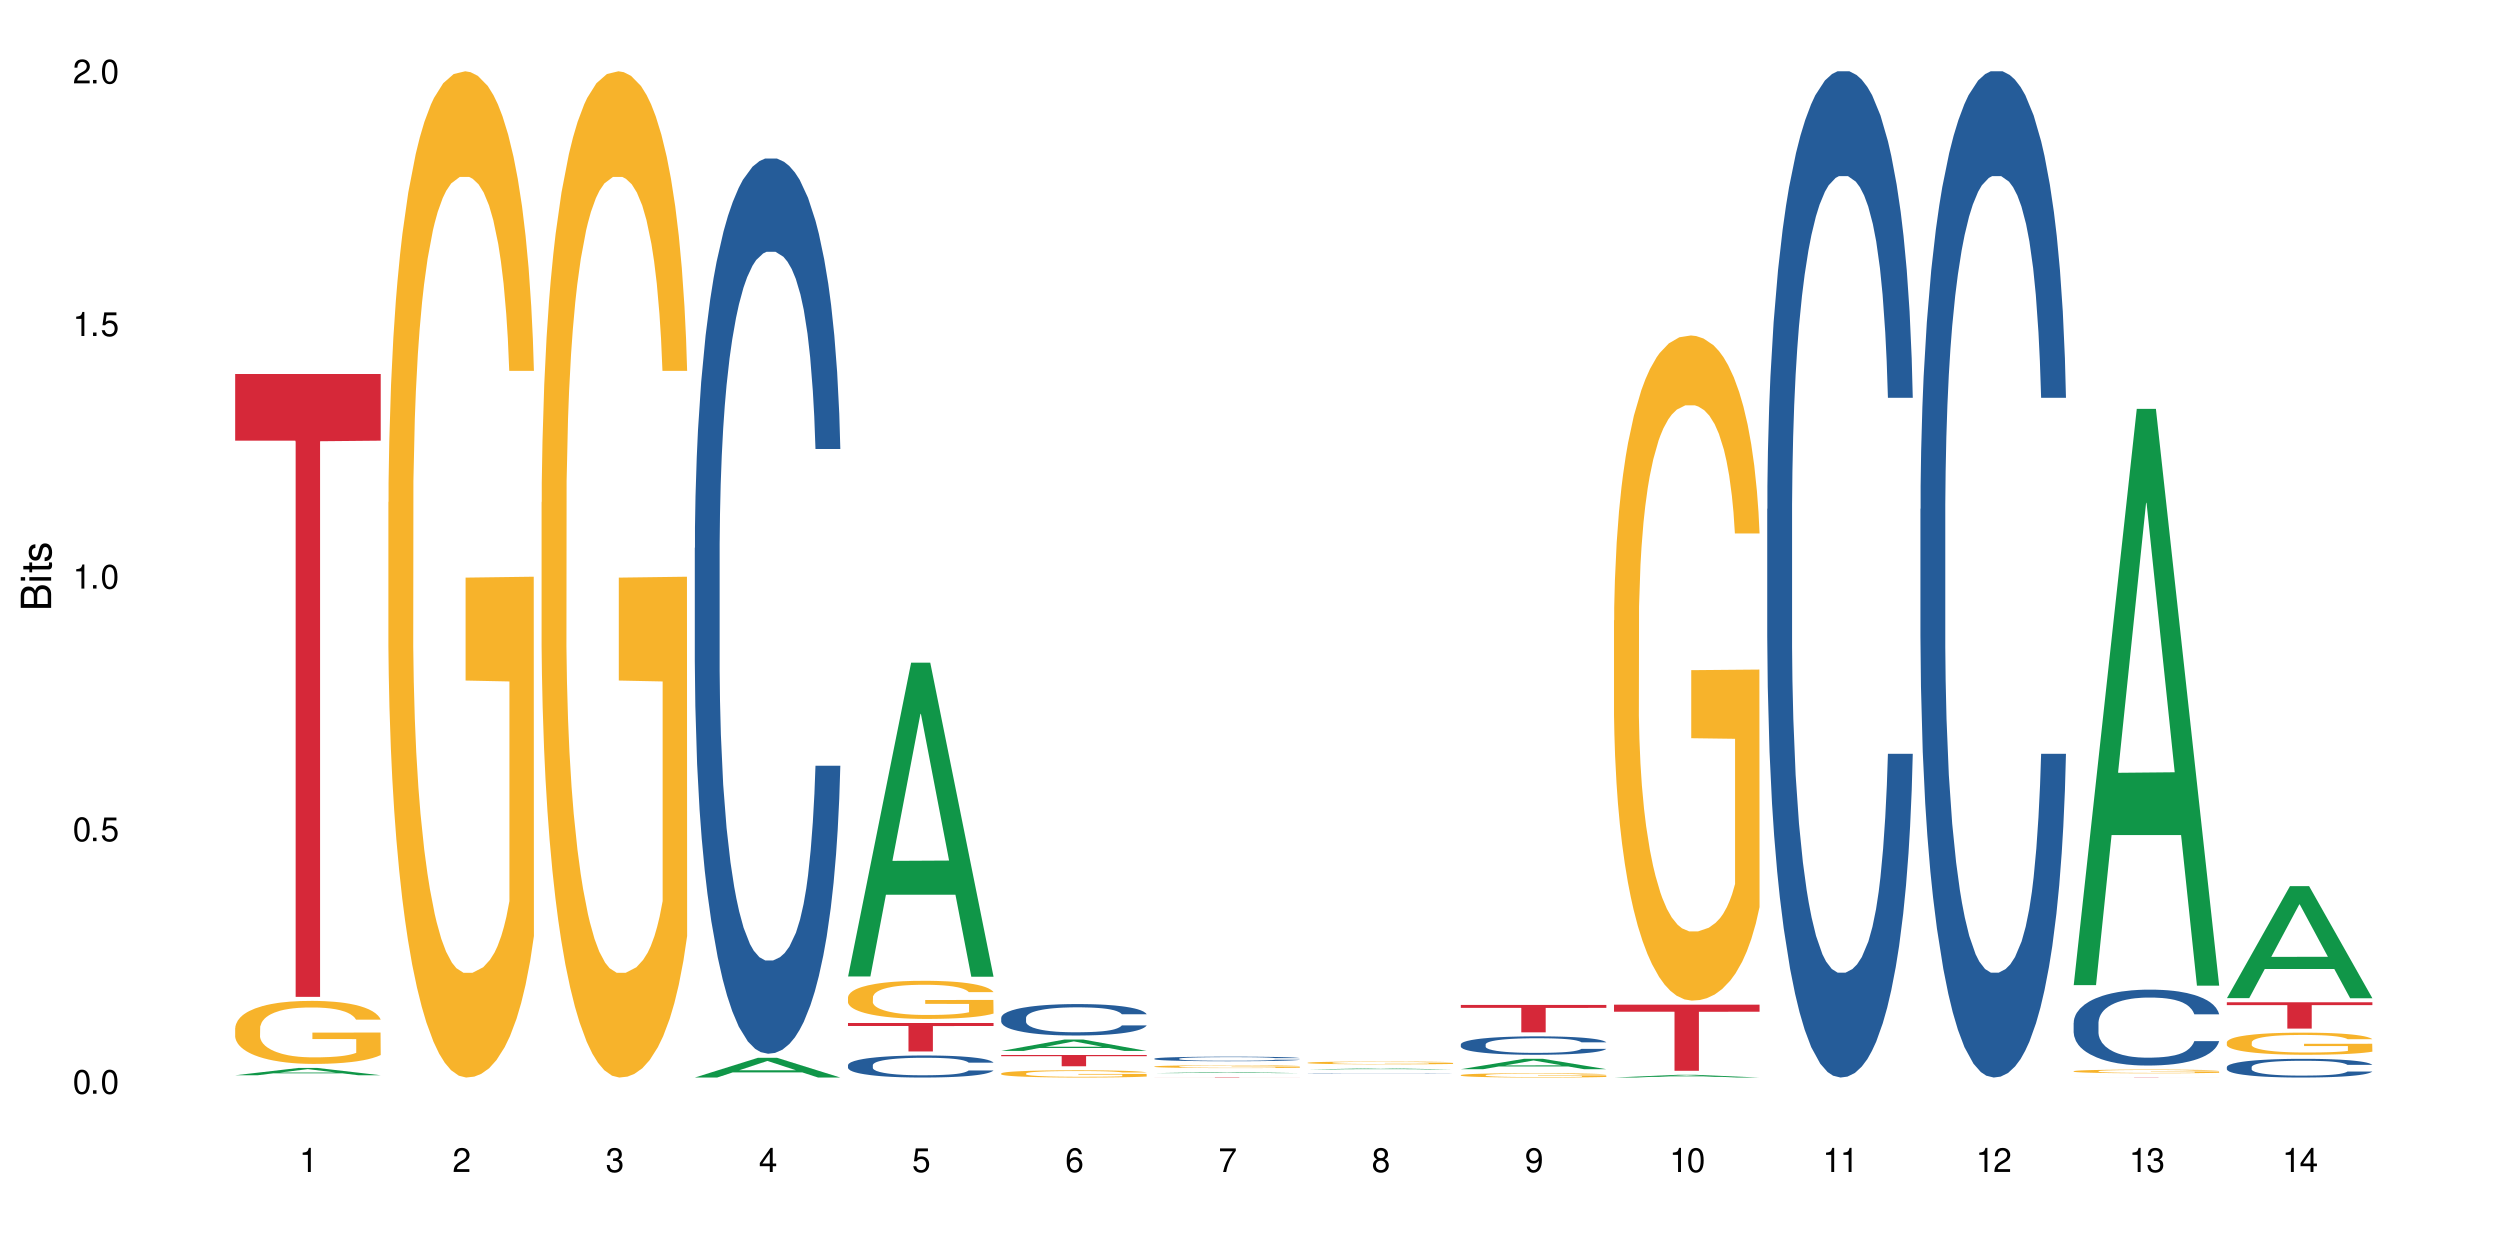 <?xml version="1.0" encoding="UTF-8"?>
<svg xmlns="http://www.w3.org/2000/svg" xmlns:xlink="http://www.w3.org/1999/xlink" width="720" height="360" viewBox="0 0 720 360">
<defs>
<g>
<g id="glyph-0-0">
</g>
<g id="glyph-0-1">
<path d="M 2.641 -6.938 C 2 -6.938 1.422 -6.656 1.078 -6.172 C 0.641 -5.562 0.406 -4.641 0.406 -3.359 C 0.406 -1.016 1.188 0.219 2.641 0.219 C 4.078 0.219 4.859 -1.016 4.859 -3.297 C 4.859 -4.641 4.656 -5.547 4.203 -6.172 C 3.844 -6.656 3.281 -6.938 2.641 -6.938 Z M 2.641 -6.188 C 3.547 -6.188 4 -5.25 4 -3.375 C 4 -1.406 3.562 -0.484 2.625 -0.484 C 1.734 -0.484 1.281 -1.438 1.281 -3.344 C 1.281 -5.25 1.734 -6.188 2.641 -6.188 Z M 2.641 -6.188 "/>
</g>
<g id="glyph-0-2">
<path d="M 1.828 -1 L 0.828 -1 L 0.828 0 L 1.828 0 Z M 1.828 -1 "/>
</g>
<g id="glyph-0-3">
<path d="M 4.562 -6.797 L 1.062 -6.797 L 0.547 -3.094 L 1.328 -3.094 C 1.719 -3.562 2.047 -3.734 2.578 -3.734 C 3.484 -3.734 4.062 -3.109 4.062 -2.094 C 4.062 -1.125 3.484 -0.531 2.578 -0.531 C 1.828 -0.531 1.375 -0.906 1.188 -1.672 L 0.328 -1.672 C 0.453 -1.109 0.547 -0.844 0.75 -0.594 C 1.125 -0.078 1.828 0.219 2.594 0.219 C 3.969 0.219 4.922 -0.781 4.922 -2.219 C 4.922 -3.562 4.031 -4.484 2.719 -4.484 C 2.25 -4.484 1.859 -4.359 1.469 -4.062 L 1.734 -5.969 L 4.562 -5.969 Z M 4.562 -6.797 "/>
</g>
<g id="glyph-0-4">
<path d="M 2.484 -4.938 L 2.484 0 L 3.328 0 L 3.328 -6.938 L 2.766 -6.938 C 2.469 -5.875 2.281 -5.734 0.984 -5.562 L 0.984 -4.938 Z M 2.484 -4.938 "/>
</g>
<g id="glyph-0-5">
<path d="M 4.859 -0.828 L 1.281 -0.828 C 1.359 -1.406 1.672 -1.781 2.5 -2.281 L 3.469 -2.828 C 4.406 -3.344 4.906 -4.062 4.906 -4.906 C 4.906 -5.484 4.672 -6.031 4.266 -6.406 C 3.859 -6.766 3.375 -6.938 2.719 -6.938 C 1.859 -6.938 1.219 -6.625 0.844 -6.031 C 0.609 -5.672 0.5 -5.234 0.484 -4.531 L 1.328 -4.531 C 1.359 -5.016 1.406 -5.281 1.531 -5.516 C 1.75 -5.938 2.188 -6.203 2.703 -6.203 C 3.469 -6.203 4.031 -5.641 4.031 -4.891 C 4.031 -4.344 3.719 -3.859 3.125 -3.516 L 2.234 -3 C 0.812 -2.172 0.406 -1.531 0.328 -0.016 L 4.859 -0.016 Z M 4.859 -0.828 "/>
</g>
<g id="glyph-0-6">
<path d="M 2.125 -3.188 L 2.578 -3.188 C 3.5 -3.188 3.984 -2.766 3.984 -1.922 C 3.984 -1.062 3.469 -0.531 2.594 -0.531 C 1.656 -0.531 1.203 -1 1.156 -2.016 L 0.312 -2.016 C 0.344 -1.453 0.438 -1.094 0.609 -0.781 C 0.953 -0.109 1.625 0.219 2.547 0.219 C 3.953 0.219 4.859 -0.625 4.859 -1.938 C 4.859 -2.828 4.516 -3.297 3.703 -3.594 C 4.344 -3.844 4.656 -4.328 4.656 -5.031 C 4.656 -6.219 3.875 -6.938 2.578 -6.938 C 1.203 -6.938 0.484 -6.172 0.453 -4.703 L 1.297 -4.703 C 1.312 -5.125 1.344 -5.359 1.453 -5.578 C 1.641 -5.969 2.062 -6.203 2.594 -6.203 C 3.344 -6.203 3.797 -5.75 3.797 -5 C 3.797 -4.516 3.609 -4.219 3.25 -4.047 C 3.016 -3.953 2.703 -3.922 2.125 -3.906 Z M 2.125 -3.188 "/>
</g>
<g id="glyph-0-7">
<path d="M 3.141 -1.672 L 3.141 0 L 3.984 0 L 3.984 -1.672 L 4.984 -1.672 L 4.984 -2.438 L 3.984 -2.438 L 3.984 -6.938 L 3.359 -6.938 L 0.266 -2.578 L 0.266 -1.672 Z M 3.141 -2.438 L 1 -2.438 L 3.141 -5.5 Z M 3.141 -2.438 "/>
</g>
<g id="glyph-0-8">
<path d="M 4.781 -5.125 C 4.609 -6.266 3.891 -6.938 2.844 -6.938 C 2.094 -6.938 1.422 -6.578 1.031 -5.953 C 0.594 -5.266 0.406 -4.422 0.406 -3.172 C 0.406 -2 0.578 -1.25 0.984 -0.641 C 1.359 -0.078 1.953 0.219 2.703 0.219 C 3.984 0.219 4.922 -0.75 4.922 -2.094 C 4.922 -3.375 4.062 -4.281 2.844 -4.281 C 2.172 -4.281 1.641 -4.031 1.281 -3.516 C 1.281 -5.234 1.828 -6.188 2.797 -6.188 C 3.391 -6.188 3.797 -5.797 3.938 -5.125 Z M 2.734 -3.531 C 3.547 -3.531 4.062 -2.953 4.062 -2.031 C 4.062 -1.156 3.484 -0.531 2.703 -0.531 C 1.922 -0.531 1.328 -1.188 1.328 -2.078 C 1.328 -2.938 1.906 -3.531 2.734 -3.531 Z M 2.734 -3.531 "/>
</g>
<g id="glyph-0-9">
<path d="M 4.984 -6.797 L 0.438 -6.797 L 0.438 -5.969 L 4.109 -5.969 C 2.5 -3.656 1.828 -2.234 1.328 0 L 2.219 0 C 2.594 -2.172 3.453 -4.047 4.984 -6.094 Z M 4.984 -6.797 "/>
</g>
<g id="glyph-0-10">
<path d="M 3.75 -3.656 C 4.469 -4.094 4.688 -4.438 4.688 -5.078 C 4.688 -6.172 3.844 -6.938 2.641 -6.938 C 1.438 -6.938 0.594 -6.172 0.594 -5.094 C 0.594 -4.438 0.812 -4.094 1.516 -3.656 C 0.734 -3.266 0.359 -2.703 0.359 -1.922 C 0.359 -0.656 1.281 0.219 2.641 0.219 C 3.984 0.219 4.922 -0.656 4.922 -1.922 C 4.922 -2.703 4.531 -3.266 3.75 -3.656 Z M 2.641 -6.188 C 3.359 -6.188 3.812 -5.75 3.812 -5.062 C 3.812 -4.406 3.344 -3.984 2.641 -3.984 C 1.922 -3.984 1.453 -4.406 1.453 -5.078 C 1.453 -5.75 1.922 -6.188 2.641 -6.188 Z M 2.641 -3.266 C 3.484 -3.266 4.062 -2.719 4.062 -1.906 C 4.062 -1.078 3.484 -0.531 2.625 -0.531 C 1.797 -0.531 1.219 -1.094 1.219 -1.906 C 1.219 -2.719 1.781 -3.266 2.641 -3.266 Z M 2.641 -3.266 "/>
</g>
<g id="glyph-0-11">
<path d="M 0.516 -1.578 C 0.672 -0.453 1.406 0.219 2.438 0.219 C 3.188 0.219 3.859 -0.141 4.266 -0.766 C 4.688 -1.453 4.891 -2.297 4.891 -3.547 C 4.891 -4.719 4.703 -5.453 4.312 -6.078 C 3.938 -6.641 3.344 -6.938 2.594 -6.938 C 1.297 -6.938 0.359 -5.969 0.359 -4.625 C 0.359 -3.344 1.234 -2.453 2.453 -2.453 C 3.094 -2.453 3.578 -2.672 4.016 -3.203 C 4 -1.484 3.469 -0.531 2.5 -0.531 C 1.906 -0.531 1.484 -0.906 1.359 -1.578 Z M 2.578 -6.203 C 3.375 -6.203 3.969 -5.531 3.969 -4.641 C 3.969 -3.797 3.391 -3.188 2.547 -3.188 C 1.734 -3.188 1.234 -3.766 1.234 -4.688 C 1.234 -5.562 1.797 -6.203 2.578 -6.203 Z M 2.578 -6.203 "/>
</g>
<g id="glyph-1-0">
</g>
<g id="glyph-1-1">
<path d="M 0 -0.953 L 0 -4.891 C 0 -5.719 -0.234 -6.344 -0.734 -6.797 C -1.188 -7.234 -1.812 -7.469 -2.5 -7.469 C -3.547 -7.469 -4.188 -7 -4.625 -5.875 C -4.984 -6.688 -5.625 -7.094 -6.531 -7.094 C -7.172 -7.094 -7.734 -6.859 -8.141 -6.391 C -8.562 -5.922 -8.75 -5.344 -8.75 -4.5 L -8.75 -0.953 Z M -4.984 -2.062 L -7.766 -2.062 L -7.766 -4.219 C -7.766 -4.844 -7.688 -5.203 -7.453 -5.5 C -7.219 -5.812 -6.859 -5.969 -6.375 -5.969 C -5.891 -5.969 -5.531 -5.812 -5.297 -5.5 C -5.062 -5.203 -4.984 -4.844 -4.984 -4.219 Z M -0.984 -2.062 L -4 -2.062 L -4 -4.781 C -4 -5.766 -3.438 -6.359 -2.484 -6.359 C -1.547 -6.359 -0.984 -5.766 -0.984 -4.781 Z M -0.984 -2.062 "/>
</g>
<g id="glyph-1-2">
<path d="M -6.281 -1.797 L -6.281 -0.797 L 0 -0.797 L 0 -1.797 Z M -8.75 -1.797 L -8.75 -0.797 L -7.484 -0.797 L -7.484 -1.797 Z M -8.75 -1.797 "/>
</g>
<g id="glyph-1-3">
<path d="M -6.281 -3.047 L -6.281 -2.016 L -8.016 -2.016 L -8.016 -1.016 L -6.281 -1.016 L -6.281 -0.172 L -5.469 -0.172 L -5.469 -1.016 L -0.719 -1.016 C -0.078 -1.016 0.281 -1.453 0.281 -2.234 C 0.281 -2.5 0.25 -2.719 0.188 -3.047 L -0.641 -3.047 C -0.609 -2.906 -0.594 -2.766 -0.594 -2.562 C -0.594 -2.141 -0.719 -2.016 -1.156 -2.016 L -5.469 -2.016 L -5.469 -3.047 Z M -6.281 -3.047 "/>
</g>
<g id="glyph-1-4">
<path d="M -4.531 -5.25 C -5.766 -5.25 -6.469 -4.422 -6.469 -2.969 C -6.469 -1.516 -5.719 -0.562 -4.547 -0.562 C -3.562 -0.562 -3.094 -1.062 -2.734 -2.562 L -2.516 -3.484 C -2.344 -4.188 -2.094 -4.469 -1.641 -4.469 C -1.047 -4.469 -0.641 -3.875 -0.641 -3 C -0.641 -2.453 -0.797 -2 -1.062 -1.75 C -1.25 -1.594 -1.422 -1.531 -1.875 -1.469 L -1.875 -0.406 C -0.422 -0.453 0.281 -1.266 0.281 -2.922 C 0.281 -4.5 -0.5 -5.516 -1.719 -5.516 C -2.656 -5.516 -3.172 -4.984 -3.469 -3.734 L -3.703 -2.766 C -3.891 -1.953 -4.156 -1.609 -4.594 -1.609 C -5.188 -1.609 -5.547 -2.125 -5.547 -2.938 C -5.547 -3.75 -5.203 -4.172 -4.531 -4.203 Z M -4.531 -5.25 "/>
</g>
</g>
</defs>
<rect x="-72" y="-36" width="864" height="432" fill="rgb(100%, 100%, 100%)" fill-opacity="1"/>
<path fill-rule="nonzero" fill="rgb(6.275%, 58.824%, 28.235%)" fill-opacity="1" d="M 67.73 309.676 L 67.777 309.672 L 85.914 307.574 L 91.422 307.574 L 109.648 309.676 L 103.242 309.676 L 98.676 309.129 L 78.656 309.129 L 74.18 309.676 L 67.73 309.676 L 80.582 308.898 L 96.84 308.898 L 88.734 307.918 L 88.645 307.914 L 88.555 307.922 L 80.539 308.898 L 80.582 308.898 Z M 67.73 309.676 "/>
<path fill-rule="nonzero" fill="rgb(96.863%, 70.196%, 16.863%)" fill-opacity="1" d="M 67.73 296.031 L 67.781 296.012 L 67.781 295.684 L 67.988 294.938 L 68.496 293.906 L 69.164 293.062 L 69.879 292.398 L 70.34 292.051 L 71.105 291.555 L 71.77 291.188 L 73.457 290.441 L 75.602 289.746 L 76.777 289.449 L 78.109 289.168 L 80 288.852 L 80.867 288.734 L 83.527 288.469 L 86.543 288.305 L 89.863 288.254 L 91.398 288.27 L 93.496 288.336 L 96.355 288.52 L 97.992 288.684 L 99.27 288.852 L 100.602 289.066 L 102.234 289.398 L 103.77 289.797 L 104.996 290.195 L 106.223 290.691 L 107.246 291.223 L 108.113 291.801 L 108.883 292.5 L 109.34 293.078 L 109.648 293.66 L 102.543 293.66 L 102.133 293.078 L 101.672 292.633 L 100.906 292.086 L 100.141 291.688 L 99.375 291.371 L 97.941 290.941 L 96.715 290.676 L 95.18 290.441 L 93.699 290.293 L 92.012 290.195 L 90.988 290.16 L 88.281 290.16 L 85.828 290.277 L 84.395 290.41 L 83.375 290.543 L 81.941 290.789 L 81.074 290.988 L 80.562 291.121 L 79.027 291.637 L 78.004 292.102 L 77.445 292.414 L 76.727 292.914 L 76.215 293.359 L 75.652 294.023 L 75.348 294.52 L 74.938 295.648 L 74.887 298.633 L 75.039 299.262 L 75.348 299.941 L 75.758 300.539 L 76.371 301.168 L 76.984 301.648 L 78.059 302.297 L 78.977 302.727 L 79.691 303.008 L 81.074 303.457 L 81.637 303.605 L 82.965 303.906 L 84.344 304.137 L 86.031 304.336 L 87.309 304.434 L 89.355 304.52 L 91.961 304.52 L 95.027 304.418 L 96.969 304.285 L 98.301 304.152 L 99.168 304.039 L 100.242 303.855 L 101.008 303.691 L 101.723 303.508 L 102.594 303.227 L 102.594 299.262 L 89.969 299.246 L 89.969 297.391 L 109.598 297.371 L 109.648 303.855 L 108.574 304.305 L 107.246 304.734 L 105.969 305.066 L 104.637 305.348 L 102.746 305.664 L 101.215 305.863 L 98.863 306.094 L 96.715 306.242 L 94.465 306.344 L 92.473 306.391 L 90.121 306.41 L 88.023 306.375 L 85.777 306.277 L 83.988 306.145 L 82.352 305.977 L 80.715 305.762 L 78.672 305.414 L 77.34 305.133 L 75.961 304.785 L 74.582 304.371 L 73.355 303.922 L 72.535 303.574 L 71.719 303.176 L 70.848 302.68 L 70.031 302.113 L 69.418 301.602 L 68.855 301.02 L 68.445 300.473 L 68.039 299.727 L 67.832 299.129 L 67.73 298.617 Z M 67.73 296.031 "/>
<path fill-rule="nonzero" fill="rgb(83.922%, 15.686%, 22.353%)" fill-opacity="1" d="M 67.73 107.711 L 109.648 107.711 L 109.648 126.91 L 92.18 127.078 L 92.18 287.09 L 85.148 287.09 L 85.148 127.246 L 85.047 126.91 L 67.73 126.91 Z M 67.73 107.711 "/>
<path fill-rule="nonzero" fill="rgb(96.863%, 70.196%, 16.863%)" fill-opacity="1" d="M 111.855 144.652 L 111.906 144.387 L 111.906 139.094 L 112.109 127.184 L 112.621 110.777 L 113.285 97.277 L 114 86.691 L 114.461 81.133 L 115.227 73.195 L 115.891 67.371 L 117.578 55.461 L 119.727 44.348 L 120.902 39.582 L 122.23 35.082 L 124.121 30.055 L 124.992 28.203 L 127.648 23.965 L 130.664 21.32 L 133.988 20.527 L 135.523 20.789 L 137.617 21.848 L 140.48 24.762 L 142.117 27.406 L 143.395 30.055 L 144.723 33.496 L 146.359 38.789 L 147.891 45.141 L 149.117 51.492 L 150.348 59.43 L 151.367 67.902 L 152.238 77.164 L 153.004 88.281 L 153.465 97.543 L 153.77 106.805 L 146.664 106.805 L 146.258 97.543 L 145.797 90.398 L 145.031 81.664 L 144.262 75.312 L 143.496 70.281 L 142.066 63.402 L 140.84 59.168 L 139.305 55.461 L 137.82 53.078 L 136.137 51.492 L 135.113 50.961 L 132.402 50.961 L 129.949 52.816 L 128.52 54.934 L 127.496 57.051 L 126.066 61.02 L 125.195 64.195 L 124.684 66.312 L 123.152 74.516 L 122.129 81.93 L 121.566 86.957 L 120.852 94.898 L 120.34 102.043 L 119.777 112.629 L 119.469 120.57 L 119.062 138.566 L 119.012 186.207 L 119.164 196.262 L 119.469 207.113 L 119.879 216.641 L 120.492 226.699 L 121.105 234.375 L 122.18 244.695 L 123.102 251.578 L 123.816 256.078 L 125.195 263.223 L 125.758 265.605 L 127.086 270.367 L 128.469 274.074 L 130.152 277.25 L 131.434 278.836 L 133.477 280.16 L 136.082 280.16 L 139.152 278.574 L 141.094 276.457 L 142.422 274.34 L 143.293 272.484 L 144.363 269.574 L 145.133 266.926 L 145.848 264.016 L 146.715 259.516 L 146.715 196.262 L 134.09 195.996 L 134.09 166.355 L 153.719 166.09 L 153.77 269.574 L 152.699 276.719 L 151.367 283.602 L 150.09 288.895 L 148.762 293.395 L 146.871 298.422 L 145.336 301.598 L 142.984 305.305 L 140.84 307.688 L 138.59 309.273 L 136.594 310.066 L 134.242 310.332 L 132.148 309.805 L 129.898 308.215 L 128.109 306.098 L 126.473 303.453 L 124.84 300.012 L 122.793 294.453 L 121.465 289.953 L 120.082 284.395 L 118.703 277.777 L 117.477 270.633 L 116.66 265.074 L 115.84 258.723 L 114.973 250.781 L 114.152 241.785 L 113.539 233.578 L 112.98 224.316 L 112.57 215.582 L 112.16 203.672 L 111.957 194.145 L 111.855 185.941 Z M 111.855 144.652 "/>
<path fill-rule="nonzero" fill="rgb(96.863%, 70.196%, 16.863%)" fill-opacity="1" d="M 155.977 144.652 L 156.027 144.387 L 156.027 139.094 L 156.234 127.184 L 156.742 110.777 L 157.41 97.277 L 158.125 86.691 L 158.582 81.133 L 159.352 73.195 L 160.016 67.371 L 161.703 55.461 L 163.848 44.348 L 165.023 39.582 L 166.355 35.082 L 168.246 30.055 L 169.113 28.203 L 171.773 23.965 L 174.789 21.32 L 178.109 20.527 L 179.645 20.789 L 181.742 21.848 L 184.602 24.762 L 186.238 27.406 L 187.516 30.055 L 188.848 33.496 L 190.48 38.789 L 192.016 45.141 L 193.242 51.492 L 194.469 59.43 L 195.492 67.902 L 196.359 77.164 L 197.129 88.281 L 197.586 97.543 L 197.895 106.805 L 190.789 106.805 L 190.379 97.543 L 189.918 90.398 L 189.152 81.664 L 188.387 75.312 L 187.617 70.281 L 186.188 63.402 L 184.961 59.168 L 183.426 55.461 L 181.945 53.078 L 180.258 51.492 L 179.234 50.961 L 176.527 50.961 L 174.074 52.816 L 172.641 54.934 L 171.617 57.051 L 170.188 61.02 L 169.32 64.195 L 168.809 66.312 L 167.273 74.516 L 166.25 81.93 L 165.688 86.957 L 164.973 94.898 L 164.461 102.043 L 163.898 112.629 L 163.594 120.57 L 163.184 138.566 L 163.133 186.207 L 163.285 196.262 L 163.594 207.113 L 164.004 216.641 L 164.617 226.699 L 165.23 234.375 L 166.305 244.695 L 167.223 251.578 L 167.938 256.078 L 169.32 263.223 L 169.883 265.605 L 171.211 270.367 L 172.59 274.074 L 174.277 277.25 L 175.555 278.836 L 177.602 280.16 L 180.207 280.16 L 183.273 278.574 L 185.215 276.457 L 186.547 274.34 L 187.414 272.484 L 188.488 269.574 L 189.254 266.926 L 189.969 264.016 L 190.84 259.516 L 190.84 196.262 L 178.215 195.996 L 178.215 166.355 L 197.844 166.09 L 197.895 269.574 L 196.82 276.719 L 195.492 283.602 L 194.215 288.895 L 192.883 293.395 L 190.992 298.422 L 189.461 301.598 L 187.109 305.305 L 184.961 307.688 L 182.711 309.273 L 180.719 310.066 L 178.367 310.332 L 176.27 309.805 L 174.023 308.215 L 172.234 306.098 L 170.598 303.453 L 168.961 300.012 L 166.918 294.453 L 165.586 289.953 L 164.207 284.395 L 162.828 277.777 L 161.602 270.633 L 160.781 265.074 L 159.965 258.723 L 159.094 250.781 L 158.277 241.785 L 157.664 233.578 L 157.102 224.316 L 156.691 215.582 L 156.285 203.672 L 156.078 194.145 L 155.977 185.941 Z M 155.977 144.652 "/>
<path fill-rule="nonzero" fill="rgb(6.275%, 58.824%, 28.235%)" fill-opacity="1" d="M 200.102 310.328 L 200.145 310.32 L 218.281 304.645 L 223.789 304.645 L 242.016 310.332 L 235.613 310.332 L 231.047 308.848 L 211.027 308.848 L 206.547 310.328 L 200.102 310.328 L 212.953 308.234 L 229.207 308.227 L 221.102 305.574 L 221.012 305.566 L 220.926 305.582 L 212.906 308.227 L 212.953 308.234 Z M 200.102 310.328 "/>
<path fill-rule="nonzero" fill="rgb(14.51%, 36.078%, 60%)" fill-opacity="1" d="M 200.102 157.836 L 200.152 157.602 L 200.152 151.945 L 200.305 142.992 L 200.664 131.68 L 201.02 123.902 L 201.941 109.996 L 203.219 96.562 L 204.547 86.195 L 205.52 80.066 L 206.387 75.355 L 208.383 66.633 L 209.66 62.156 L 211.039 58.152 L 212.727 54.145 L 213.953 51.789 L 216.715 48.016 L 218.758 46.367 L 220.344 45.66 L 223.77 45.66 L 225.812 46.602 L 227.293 47.781 L 228.93 49.668 L 230.312 51.789 L 232.715 56.973 L 234.859 63.57 L 235.832 67.34 L 237.363 74.648 L 238.539 81.719 L 239.359 87.844 L 240.277 96.562 L 241.098 107.168 L 241.711 119.188 L 242.016 129.32 L 234.859 129.32 L 234.504 119.895 L 234.094 112.59 L 233.328 102.926 L 232.559 96.094 L 231.488 89.258 L 230.516 84.781 L 229.188 80.305 L 228.012 77.477 L 226.785 75.355 L 225.609 73.941 L 223.359 72.527 L 220.75 72.527 L 219.781 72.996 L 217.785 74.883 L 216.715 76.531 L 215.18 79.832 L 214.105 82.895 L 212.828 87.609 L 211.961 91.617 L 210.887 97.742 L 210.117 103.164 L 209.25 110.941 L 208.738 116.832 L 208.277 123.43 L 207.871 131.207 L 207.562 139.457 L 207.359 148.176 L 207.258 156.66 L 207.258 193.188 L 207.359 201.672 L 207.613 211.57 L 208.277 225.945 L 209.25 238.434 L 210.375 248.332 L 211.449 255.402 L 212.062 258.703 L 212.879 262.473 L 214.156 267.188 L 215.996 271.898 L 217.07 273.785 L 218.707 275.672 L 220.395 276.613 L 222.645 276.613 L 224.637 275.672 L 225.965 274.492 L 227.348 272.605 L 229.238 268.602 L 230.414 264.832 L 231.434 260.352 L 232.203 255.875 L 232.715 252.105 L 233.48 244.797 L 234.094 236.785 L 234.555 228.539 L 234.859 220.523 L 242.016 220.523 L 241.711 229.953 L 241.25 239.141 L 240.789 245.977 L 240.074 254.227 L 239.258 261.531 L 238.082 269.777 L 237.109 275.199 L 235.832 281.09 L 234.656 285.57 L 233.379 289.574 L 231.488 294.289 L 230.258 296.645 L 228.93 298.766 L 227.348 300.652 L 225.352 302.301 L 223.207 303.242 L 221.211 303.48 L 219.066 303.008 L 217.48 302.066 L 215.383 299.945 L 212.777 295.703 L 210.887 291.227 L 209.402 286.746 L 208.125 282.035 L 206.695 275.672 L 204.855 265.301 L 203.73 257.289 L 202.961 250.691 L 202.094 241.5 L 201.48 233.25 L 200.766 220.055 L 200.254 203.32 L 200.102 190.359 Z M 200.102 157.836 "/>
<path fill-rule="nonzero" fill="rgb(6.275%, 58.824%, 28.235%)" fill-opacity="1" d="M 244.223 281.219 L 244.27 281.133 L 262.406 190.852 L 267.914 190.852 L 286.141 281.305 L 279.734 281.305 L 275.168 257.691 L 255.148 257.691 L 250.672 281.219 L 244.223 281.219 L 257.074 247.926 L 273.332 247.84 L 265.227 205.629 L 265.137 205.543 L 265.047 205.797 L 257.031 247.84 L 257.074 247.926 Z M 244.223 281.219 "/>
<path fill-rule="nonzero" fill="rgb(14.51%, 36.078%, 60%)" fill-opacity="1" d="M 244.223 306.746 L 244.273 306.738 L 244.273 306.598 L 244.426 306.379 L 244.785 306.102 L 245.145 305.906 L 246.062 305.566 L 247.34 305.234 L 248.672 304.98 L 249.641 304.828 L 250.512 304.711 L 252.504 304.496 L 253.781 304.387 L 255.164 304.289 L 256.848 304.188 L 258.074 304.133 L 260.836 304.039 L 262.883 303.996 L 264.465 303.98 L 267.891 303.98 L 269.934 304.004 L 271.418 304.031 L 273.055 304.078 L 274.434 304.133 L 276.836 304.258 L 278.984 304.422 L 279.953 304.516 L 281.488 304.695 L 282.664 304.867 L 283.48 305.02 L 284.402 305.234 L 285.219 305.496 L 285.832 305.793 L 286.141 306.043 L 278.984 306.043 L 278.625 305.809 L 278.215 305.629 L 277.449 305.391 L 276.684 305.223 L 275.609 305.055 L 274.637 304.945 L 273.309 304.832 L 272.133 304.766 L 270.906 304.711 L 269.73 304.676 L 267.48 304.641 L 264.875 304.641 L 263.902 304.652 L 261.91 304.699 L 260.836 304.742 L 259.305 304.824 L 258.23 304.898 L 256.953 305.016 L 256.082 305.113 L 255.008 305.262 L 254.242 305.398 L 253.371 305.59 L 252.863 305.734 L 252.402 305.895 L 251.992 306.09 L 251.688 306.293 L 251.48 306.508 L 251.379 306.715 L 251.379 307.613 L 251.48 307.824 L 251.738 308.066 L 252.402 308.422 L 253.371 308.73 L 254.496 308.973 L 255.57 309.148 L 256.184 309.23 L 257.004 309.32 L 258.281 309.438 L 260.121 309.555 L 261.195 309.602 L 262.828 309.648 L 264.516 309.672 L 266.766 309.672 L 268.758 309.648 L 270.09 309.617 L 271.469 309.57 L 273.359 309.473 L 274.535 309.379 L 275.559 309.27 L 276.324 309.16 L 276.836 309.066 L 277.602 308.887 L 278.215 308.688 L 278.676 308.484 L 278.984 308.289 L 286.141 308.289 L 285.832 308.52 L 285.371 308.746 L 284.914 308.914 L 284.195 309.117 L 283.379 309.301 L 282.203 309.504 L 281.23 309.637 L 279.953 309.781 L 278.777 309.891 L 277.5 309.988 L 275.609 310.105 L 274.383 310.164 L 273.055 310.215 L 271.469 310.262 L 269.477 310.305 L 267.328 310.328 L 265.336 310.332 L 263.188 310.32 L 261.602 310.297 L 259.508 310.246 L 256.898 310.141 L 255.008 310.031 L 253.527 309.922 L 252.25 309.805 L 250.816 309.648 L 248.977 309.391 L 247.852 309.195 L 247.086 309.031 L 246.215 308.805 L 245.602 308.602 L 244.887 308.277 L 244.375 307.863 L 244.223 307.547 Z M 244.223 306.746 "/>
<path fill-rule="nonzero" fill="rgb(96.863%, 70.196%, 16.863%)" fill-opacity="1" d="M 244.223 287.172 L 244.273 287.164 L 244.273 286.961 L 244.477 286.512 L 244.988 285.887 L 245.652 285.375 L 246.371 284.977 L 246.828 284.766 L 247.598 284.465 L 248.262 284.242 L 249.949 283.793 L 252.094 283.371 L 253.27 283.191 L 254.602 283.02 L 256.492 282.828 L 257.359 282.758 L 260.02 282.598 L 263.035 282.496 L 266.355 282.469 L 267.891 282.477 L 269.988 282.52 L 272.848 282.629 L 274.484 282.73 L 275.762 282.828 L 277.094 282.961 L 278.727 283.16 L 280.262 283.402 L 281.488 283.641 L 282.715 283.941 L 283.738 284.262 L 284.605 284.613 L 285.371 285.035 L 285.832 285.387 L 286.141 285.738 L 279.035 285.738 L 278.625 285.387 L 278.164 285.117 L 277.398 284.785 L 276.633 284.543 L 275.863 284.355 L 274.434 284.094 L 273.207 283.934 L 271.672 283.793 L 270.191 283.703 L 268.504 283.641 L 267.48 283.621 L 264.773 283.621 L 262.32 283.691 L 260.887 283.773 L 259.863 283.852 L 258.434 284.004 L 257.566 284.121 L 257.055 284.203 L 255.52 284.516 L 254.496 284.797 L 253.934 284.984 L 253.219 285.285 L 252.707 285.559 L 252.145 285.957 L 251.84 286.258 L 251.43 286.941 L 251.379 288.746 L 251.531 289.129 L 251.84 289.539 L 252.25 289.902 L 252.863 290.281 L 253.477 290.574 L 254.547 290.965 L 255.469 291.227 L 256.184 291.395 L 257.566 291.668 L 258.129 291.758 L 259.457 291.938 L 260.836 292.078 L 262.523 292.199 L 263.801 292.258 L 265.848 292.309 L 268.453 292.309 L 271.52 292.25 L 273.461 292.168 L 274.793 292.086 L 275.66 292.016 L 276.734 291.906 L 277.5 291.809 L 278.215 291.695 L 279.086 291.527 L 279.086 289.129 L 266.461 289.117 L 266.461 287.996 L 286.09 287.984 L 286.141 291.906 L 285.066 292.18 L 283.738 292.438 L 282.461 292.641 L 281.129 292.809 L 279.238 293 L 277.707 293.121 L 275.355 293.262 L 273.207 293.352 L 270.957 293.41 L 268.965 293.441 L 266.613 293.453 L 264.516 293.434 L 262.27 293.371 L 260.477 293.293 L 258.844 293.191 L 257.207 293.062 L 255.164 292.852 L 253.832 292.68 L 252.453 292.469 L 251.074 292.219 L 249.848 291.945 L 249.027 291.738 L 248.211 291.496 L 247.34 291.195 L 246.523 290.855 L 245.91 290.543 L 245.348 290.191 L 244.938 289.859 L 244.531 289.41 L 244.324 289.047 L 244.223 288.738 Z M 244.223 287.172 "/>
<path fill-rule="nonzero" fill="rgb(83.922%, 15.686%, 22.353%)" fill-opacity="1" d="M 244.223 294.617 L 286.141 294.617 L 286.141 295.492 L 268.672 295.5 L 268.672 302.816 L 261.641 302.816 L 261.641 295.508 L 261.539 295.492 L 244.223 295.492 Z M 244.223 294.617 "/>
<path fill-rule="nonzero" fill="rgb(6.275%, 58.824%, 28.235%)" fill-opacity="1" d="M 288.348 302.672 L 288.391 302.668 L 306.527 299.395 L 312.035 299.395 L 330.262 302.676 L 323.859 302.676 L 319.289 301.82 L 299.273 301.82 L 294.793 302.672 L 288.348 302.672 L 301.199 301.465 L 317.453 301.461 L 309.348 299.934 L 309.258 299.93 L 309.172 299.938 L 301.152 301.461 L 301.199 301.465 Z M 288.348 302.672 "/>
<path fill-rule="nonzero" fill="rgb(14.51%, 36.078%, 60%)" fill-opacity="1" d="M 288.348 293.117 L 288.398 293.109 L 288.398 292.91 L 288.551 292.598 L 288.906 292.199 L 289.266 291.926 L 290.188 291.438 L 291.465 290.965 L 292.793 290.602 L 293.766 290.387 L 294.633 290.223 L 296.629 289.914 L 297.906 289.758 L 299.285 289.617 L 300.973 289.477 L 302.199 289.395 L 304.961 289.262 L 307.004 289.203 L 308.59 289.18 L 312.012 289.18 L 314.059 289.211 L 315.539 289.254 L 317.176 289.32 L 318.559 289.395 L 320.961 289.574 L 323.105 289.809 L 324.078 289.941 L 325.609 290.195 L 326.785 290.445 L 327.605 290.66 L 328.523 290.965 L 329.344 291.34 L 329.957 291.762 L 330.262 292.117 L 323.105 292.117 L 322.75 291.785 L 322.34 291.527 L 321.574 291.188 L 320.805 290.949 L 319.73 290.711 L 318.762 290.551 L 317.434 290.395 L 316.258 290.297 L 315.031 290.223 L 313.855 290.172 L 311.605 290.121 L 308.996 290.121 L 308.027 290.137 L 306.031 290.203 L 304.961 290.262 L 303.426 290.379 L 302.352 290.484 L 301.074 290.652 L 300.207 290.793 L 299.133 291.008 L 298.363 291.199 L 297.496 291.469 L 296.984 291.676 L 296.523 291.91 L 296.117 292.184 L 295.809 292.473 L 295.605 292.777 L 295.504 293.078 L 295.504 294.359 L 295.605 294.656 L 295.859 295.004 L 296.523 295.508 L 297.496 295.949 L 298.621 296.297 L 299.695 296.543 L 300.309 296.66 L 301.125 296.793 L 302.402 296.957 L 304.242 297.125 L 305.316 297.188 L 306.953 297.254 L 308.641 297.289 L 310.891 297.289 L 312.883 297.254 L 314.211 297.215 L 315.594 297.148 L 317.484 297.008 L 318.66 296.875 L 319.68 296.719 L 320.449 296.559 L 320.961 296.43 L 321.727 296.172 L 322.34 295.891 L 322.801 295.602 L 323.105 295.32 L 330.262 295.32 L 329.957 295.648 L 329.496 295.973 L 329.035 296.211 L 328.32 296.504 L 327.504 296.758 L 326.328 297.047 L 325.355 297.238 L 324.078 297.445 L 322.902 297.602 L 321.625 297.742 L 319.73 297.91 L 318.504 297.992 L 317.176 298.066 L 315.594 298.133 L 313.598 298.191 L 311.453 298.223 L 309.457 298.23 L 307.312 298.215 L 305.727 298.184 L 303.629 298.109 L 301.023 297.961 L 299.133 297.801 L 297.648 297.645 L 296.371 297.48 L 294.941 297.254 L 293.102 296.891 L 291.977 296.609 L 291.207 296.379 L 290.34 296.055 L 289.727 295.766 L 289.012 295.301 L 288.5 294.715 L 288.348 294.258 Z M 288.348 293.117 "/>
<path fill-rule="nonzero" fill="rgb(96.863%, 70.196%, 16.863%)" fill-opacity="1" d="M 288.348 309.137 L 288.398 309.137 L 288.398 309.098 L 288.602 309.012 L 289.113 308.895 L 289.777 308.797 L 290.492 308.719 L 290.953 308.68 L 291.719 308.621 L 292.383 308.582 L 294.07 308.496 L 296.219 308.414 L 297.395 308.379 L 298.723 308.348 L 300.613 308.312 L 301.484 308.297 L 304.141 308.266 L 307.156 308.25 L 310.48 308.242 L 312.012 308.246 L 314.109 308.254 L 316.973 308.273 L 318.609 308.293 L 319.887 308.312 L 321.215 308.336 L 322.852 308.375 L 324.383 308.422 L 325.609 308.465 L 326.836 308.523 L 327.859 308.586 L 328.73 308.652 L 329.496 308.73 L 329.957 308.797 L 330.262 308.863 L 323.156 308.863 L 322.75 308.797 L 322.289 308.746 L 321.523 308.684 L 320.754 308.637 L 319.988 308.602 L 318.559 308.551 L 317.328 308.52 L 315.797 308.496 L 314.312 308.477 L 312.629 308.465 L 311.605 308.461 L 308.895 308.461 L 306.441 308.477 L 305.012 308.492 L 303.988 308.508 L 302.559 308.535 L 301.688 308.559 L 301.176 308.574 L 299.645 308.633 L 298.621 308.684 L 298.059 308.723 L 297.344 308.777 L 296.832 308.832 L 296.27 308.906 L 295.961 308.965 L 295.555 309.094 L 295.504 309.438 L 295.656 309.512 L 295.961 309.59 L 296.371 309.656 L 296.984 309.73 L 297.598 309.785 L 298.672 309.859 L 299.594 309.91 L 300.309 309.941 L 301.688 309.992 L 302.25 310.012 L 303.578 310.043 L 304.961 310.07 L 306.645 310.094 L 307.926 310.105 L 309.969 310.113 L 312.574 310.113 L 315.645 310.102 L 317.586 310.09 L 318.914 310.074 L 319.785 310.059 L 320.855 310.039 L 321.625 310.02 L 322.34 310 L 323.207 309.965 L 323.207 309.512 L 310.582 309.508 L 310.582 309.293 L 330.211 309.293 L 330.262 310.039 L 329.188 310.09 L 327.859 310.141 L 326.582 310.18 L 325.254 310.211 L 323.363 310.246 L 321.828 310.27 L 319.477 310.297 L 317.328 310.312 L 315.082 310.324 L 313.086 310.332 L 310.734 310.332 L 308.641 310.328 L 306.391 310.316 L 304.602 310.301 L 302.965 310.281 L 301.328 310.258 L 299.285 310.219 L 297.957 310.184 L 296.574 310.145 L 295.195 310.098 L 293.969 310.047 L 293.152 310.008 L 292.332 309.961 L 291.465 309.902 L 290.645 309.84 L 290.031 309.777 L 289.469 309.711 L 289.062 309.648 L 288.652 309.562 L 288.449 309.496 L 288.348 309.434 Z M 288.348 309.137 "/>
<path fill-rule="nonzero" fill="rgb(83.922%, 15.686%, 22.353%)" fill-opacity="1" d="M 288.348 303.84 L 330.262 303.84 L 330.262 304.184 L 312.793 304.188 L 312.793 307.078 L 305.766 307.078 L 305.766 304.191 L 305.664 304.184 L 288.348 304.184 Z M 288.348 303.84 "/>
<path fill-rule="nonzero" fill="rgb(6.275%, 58.824%, 28.235%)" fill-opacity="1" d="M 332.469 309.066 L 332.512 309.066 L 350.652 308.773 L 356.16 308.773 L 374.387 309.066 L 367.98 309.066 L 363.414 308.988 L 343.395 308.988 L 338.918 309.066 L 332.469 309.066 L 345.32 308.957 L 361.578 308.957 L 353.473 308.82 L 353.293 308.82 L 345.277 308.957 L 345.32 308.957 Z M 332.469 309.066 "/>
<path fill-rule="nonzero" fill="rgb(14.51%, 36.078%, 60%)" fill-opacity="1" d="M 332.469 304.891 L 332.52 304.891 L 332.52 304.863 L 332.672 304.816 L 333.031 304.758 L 333.391 304.719 L 334.309 304.648 L 335.586 304.578 L 336.918 304.527 L 337.887 304.496 L 338.758 304.473 L 340.75 304.426 L 342.027 304.402 L 343.406 304.383 L 345.094 304.363 L 346.32 304.352 L 349.082 304.332 L 351.129 304.324 L 352.711 304.32 L 356.137 304.32 L 358.18 304.324 L 359.664 304.332 L 361.301 304.34 L 362.68 304.352 L 365.082 304.379 L 367.23 304.41 L 368.199 304.43 L 369.734 304.469 L 370.91 304.504 L 371.727 304.535 L 372.648 304.578 L 373.465 304.633 L 374.078 304.695 L 374.387 304.746 L 367.23 304.746 L 366.871 304.699 L 366.461 304.66 L 365.695 304.613 L 364.93 304.578 L 363.855 304.543 L 362.883 304.52 L 361.555 304.496 L 360.379 304.48 L 359.152 304.473 L 357.977 304.465 L 355.727 304.457 L 353.121 304.457 L 352.148 304.461 L 350.156 304.469 L 349.082 304.477 L 347.547 304.496 L 346.477 304.512 L 345.199 304.535 L 344.328 304.555 L 343.254 304.586 L 342.488 304.613 L 341.617 304.652 L 341.109 304.684 L 340.648 304.715 L 340.238 304.758 L 339.934 304.797 L 339.727 304.844 L 339.625 304.887 L 339.625 305.074 L 339.727 305.117 L 339.984 305.168 L 340.648 305.238 L 341.617 305.305 L 342.742 305.355 L 343.816 305.391 L 344.43 305.406 L 345.25 305.426 L 346.527 305.449 L 348.367 305.473 L 349.441 305.484 L 351.074 305.492 L 352.762 305.496 L 355.012 305.496 L 357.004 305.492 L 358.336 305.488 L 359.715 305.477 L 361.605 305.457 L 362.781 305.438 L 363.805 305.414 L 364.57 305.391 L 365.082 305.371 L 365.848 305.336 L 366.461 305.293 L 366.922 305.254 L 367.23 305.211 L 374.387 305.211 L 374.078 305.262 L 373.617 305.309 L 373.16 305.34 L 372.441 305.383 L 371.625 305.422 L 370.449 305.465 L 369.477 305.492 L 368.199 305.52 L 367.023 305.543 L 365.746 305.562 L 363.855 305.59 L 362.629 305.602 L 361.301 305.609 L 359.715 305.621 L 357.723 305.629 L 355.574 305.633 L 353.582 305.637 L 351.434 305.633 L 349.848 305.629 L 347.754 305.617 L 345.145 305.594 L 343.254 305.574 L 341.773 305.551 L 340.496 305.527 L 339.062 305.492 L 337.223 305.441 L 336.098 305.398 L 335.332 305.367 L 334.461 305.32 L 333.848 305.277 L 333.133 305.211 L 332.621 305.125 L 332.469 305.059 Z M 332.469 304.891 "/>
<path fill-rule="nonzero" fill="rgb(96.863%, 70.196%, 16.863%)" fill-opacity="1" d="M 332.469 307.145 L 332.52 307.145 L 332.52 307.129 L 332.723 307.098 L 333.234 307.051 L 333.898 307.012 L 334.617 306.984 L 335.074 306.969 L 335.844 306.945 L 336.508 306.93 L 338.195 306.895 L 340.34 306.863 L 341.516 306.852 L 342.848 306.84 L 344.738 306.824 L 345.605 306.82 L 348.266 306.809 L 351.281 306.801 L 354.602 306.797 L 356.137 306.801 L 358.23 306.801 L 361.094 306.809 L 362.73 306.816 L 364.008 306.824 L 365.336 306.836 L 366.973 306.852 L 368.508 306.867 L 370.961 306.906 L 371.984 306.93 L 372.852 306.957 L 373.617 306.988 L 374.078 307.016 L 374.387 307.039 L 367.281 307.039 L 366.871 307.016 L 366.41 306.992 L 365.645 306.969 L 364.879 306.953 L 364.109 306.938 L 362.68 306.918 L 361.453 306.906 L 359.918 306.895 L 358.438 306.891 L 356.75 306.887 L 355.727 306.883 L 353.02 306.883 L 350.566 306.891 L 349.133 306.895 L 348.109 306.902 L 346.68 306.91 L 345.812 306.922 L 345.301 306.926 L 343.766 306.949 L 342.742 306.969 L 342.18 306.984 L 341.465 307.008 L 340.953 307.027 L 340.391 307.055 L 340.086 307.078 L 339.676 307.129 L 339.625 307.262 L 339.777 307.289 L 340.086 307.32 L 340.496 307.348 L 341.109 307.375 L 341.723 307.395 L 342.793 307.426 L 343.715 307.445 L 344.43 307.457 L 345.812 307.477 L 346.371 307.484 L 347.703 307.496 L 349.082 307.508 L 350.77 307.516 L 352.047 307.52 L 354.094 307.523 L 356.699 307.523 L 359.766 307.52 L 361.707 307.512 L 363.039 307.508 L 363.906 307.504 L 364.98 307.492 L 365.746 307.488 L 366.461 307.477 L 367.332 307.465 L 367.332 307.289 L 354.707 307.289 L 354.707 307.207 L 374.336 307.203 L 374.387 307.492 L 373.312 307.516 L 371.984 307.531 L 370.707 307.547 L 369.375 307.559 L 367.484 307.574 L 365.953 307.582 L 363.602 307.594 L 361.453 307.602 L 359.203 307.605 L 357.211 307.605 L 354.859 307.609 L 352.762 307.605 L 350.512 307.602 L 348.723 307.598 L 347.09 307.59 L 345.453 307.578 L 343.406 307.562 L 342.078 307.551 L 340.699 307.535 L 339.32 307.516 L 338.094 307.496 L 337.273 307.48 L 336.457 307.465 L 335.586 307.441 L 334.77 307.418 L 334.156 307.395 L 333.594 307.367 L 333.184 307.344 L 332.777 307.309 L 332.57 307.285 L 332.469 307.262 Z M 332.469 307.145 "/>
<path fill-rule="nonzero" fill="rgb(83.922%, 15.686%, 22.353%)" fill-opacity="1" d="M 332.469 310.23 L 374.387 310.23 L 374.387 310.242 L 356.918 310.242 L 356.918 310.332 L 349.887 310.332 L 349.887 310.242 L 332.469 310.242 Z M 332.469 310.23 "/>
<path fill-rule="nonzero" fill="rgb(6.275%, 58.824%, 28.235%)" fill-opacity="1" d="M 376.594 308.012 L 376.637 308.012 L 394.773 307.691 L 400.281 307.691 L 418.508 308.012 L 412.105 308.012 L 407.535 307.93 L 387.52 307.93 L 383.039 308.012 L 376.594 308.012 L 389.445 307.895 L 405.699 307.895 L 397.594 307.742 L 397.504 307.742 L 397.414 307.746 L 389.398 307.895 L 389.445 307.895 Z M 376.594 308.012 "/>
<path fill-rule="nonzero" fill="rgb(14.51%, 36.078%, 60%)" fill-opacity="1" d="M 376.594 309.227 L 376.645 309.227 L 376.645 309.223 L 376.797 309.219 L 377.152 309.215 L 377.512 309.211 L 378.434 309.203 L 379.711 309.199 L 381.039 309.195 L 382.012 309.191 L 382.879 309.188 L 384.871 309.184 L 386.152 309.184 L 387.531 309.18 L 390.445 309.18 L 393.207 309.176 L 405.422 309.176 L 406.801 309.18 L 409.207 309.18 L 411.352 309.184 L 412.324 309.184 L 413.855 309.188 L 415.031 309.191 L 415.852 309.195 L 416.77 309.199 L 417.59 309.203 L 418.203 309.207 L 418.508 309.215 L 411.352 309.215 L 410.996 309.207 L 410.586 309.207 L 409.82 309.199 L 409.051 309.199 L 407.977 309.195 L 407.008 309.191 L 404.504 309.191 L 403.277 309.188 L 393.207 309.188 L 391.672 309.191 L 390.598 309.191 L 389.32 309.195 L 388.453 309.195 L 387.379 309.199 L 386.609 309.203 L 385.742 309.203 L 385.23 309.207 L 384.77 309.211 L 384.363 309.215 L 384.055 309.219 L 383.852 309.223 L 383.75 309.227 L 383.75 309.242 L 383.852 309.246 L 384.105 309.25 L 384.77 309.258 L 385.742 309.262 L 386.867 309.266 L 387.941 309.27 L 388.555 309.273 L 389.371 309.273 L 390.648 309.277 L 393.562 309.277 L 395.199 309.281 L 401.129 309.281 L 402.457 309.277 L 405.73 309.277 L 406.906 309.273 L 407.926 309.273 L 408.695 309.27 L 409.207 309.27 L 409.973 309.266 L 410.586 309.262 L 411.047 309.258 L 411.352 309.254 L 418.508 309.254 L 418.203 309.258 L 417.281 309.266 L 416.566 309.27 L 415.75 309.273 L 414.574 309.277 L 413.602 309.277 L 412.324 309.281 L 411.148 309.285 L 409.871 309.285 L 407.977 309.289 L 403.836 309.289 L 401.844 309.293 L 393.973 309.293 L 391.875 309.289 L 389.27 309.289 L 387.379 309.285 L 385.895 309.285 L 384.617 309.281 L 383.188 309.281 L 381.348 309.273 L 380.223 309.27 L 379.453 309.27 L 378.586 309.266 L 377.973 309.262 L 377.258 309.254 L 376.746 309.246 L 376.594 309.242 Z M 376.594 309.227 "/>
<path fill-rule="nonzero" fill="rgb(96.863%, 70.196%, 16.863%)" fill-opacity="1" d="M 376.594 306.066 L 376.645 306.066 L 376.645 306.051 L 376.848 306.02 L 377.359 305.973 L 378.023 305.934 L 378.738 305.906 L 379.199 305.891 L 379.965 305.867 L 380.629 305.852 L 382.316 305.816 L 384.465 305.785 L 385.641 305.773 L 386.969 305.762 L 388.859 305.746 L 389.73 305.742 L 392.387 305.73 L 395.402 305.723 L 402.355 305.723 L 405.219 305.734 L 406.855 305.738 L 408.133 305.746 L 409.461 305.758 L 411.098 305.773 L 412.629 305.789 L 415.082 305.828 L 416.105 305.852 L 416.977 305.879 L 417.742 305.91 L 418.203 305.934 L 418.508 305.961 L 411.402 305.961 L 410.996 305.934 L 410.535 305.914 L 409.766 305.891 L 408.234 305.859 L 406.801 305.84 L 405.574 305.828 L 404.043 305.816 L 402.559 305.812 L 400.871 305.809 L 399.852 305.805 L 397.141 305.805 L 394.688 305.812 L 393.258 305.816 L 392.234 305.824 L 390.801 305.832 L 389.934 305.844 L 389.422 305.848 L 387.891 305.871 L 386.867 305.891 L 386.305 305.906 L 385.59 305.93 L 385.078 305.949 L 384.516 305.977 L 384.207 306 L 383.801 306.051 L 383.75 306.184 L 383.902 306.211 L 384.207 306.242 L 384.617 306.266 L 385.23 306.297 L 385.844 306.316 L 386.918 306.344 L 387.836 306.363 L 388.555 306.375 L 389.934 306.398 L 390.496 306.402 L 391.824 306.418 L 393.207 306.426 L 394.891 306.438 L 396.172 306.441 L 398.215 306.445 L 400.82 306.445 L 403.891 306.441 L 405.832 306.434 L 407.16 306.43 L 408.031 306.422 L 409.102 306.414 L 409.871 306.406 L 410.586 306.398 L 411.453 306.387 L 411.453 306.211 L 398.828 306.211 L 398.828 306.125 L 418.457 306.125 L 418.508 306.414 L 417.434 306.434 L 416.105 306.453 L 414.828 306.469 L 413.5 306.48 L 411.609 306.496 L 410.074 306.504 L 407.723 306.516 L 405.574 306.52 L 403.328 306.523 L 401.332 306.527 L 396.887 306.527 L 394.637 306.523 L 392.848 306.516 L 389.574 306.5 L 387.531 306.484 L 386.203 306.473 L 384.82 306.457 L 383.441 306.438 L 382.215 306.418 L 381.398 306.402 L 380.578 306.383 L 379.711 306.363 L 378.891 306.336 L 378.277 306.312 L 377.715 306.289 L 377.309 306.266 L 376.898 306.23 L 376.695 306.203 L 376.594 306.18 Z M 376.594 306.066 "/>
<path fill-rule="nonzero" fill="rgb(6.275%, 58.824%, 28.235%)" fill-opacity="1" d="M 420.715 307.926 L 420.758 307.922 L 438.898 304.941 L 444.406 304.941 L 462.633 307.93 L 456.227 307.93 L 451.66 307.148 L 431.641 307.148 L 427.164 307.926 L 420.715 307.926 L 433.566 306.828 L 449.824 306.824 L 441.719 305.43 L 441.629 305.426 L 441.539 305.438 L 433.523 306.824 L 433.566 306.828 Z M 420.715 307.926 "/>
<path fill-rule="nonzero" fill="rgb(14.51%, 36.078%, 60%)" fill-opacity="1" d="M 420.715 300.777 L 420.766 300.773 L 420.766 300.656 L 420.918 300.473 L 421.277 300.238 L 421.637 300.078 L 422.555 299.793 L 423.832 299.516 L 425.164 299.305 L 426.133 299.176 L 427.004 299.078 L 428.996 298.898 L 430.273 298.809 L 431.652 298.727 L 433.34 298.645 L 434.566 298.594 L 437.328 298.516 L 439.371 298.484 L 440.957 298.469 L 444.383 298.469 L 446.426 298.488 L 447.91 298.512 L 449.547 298.551 L 450.926 298.594 L 453.328 298.699 L 455.477 298.836 L 456.445 298.914 L 457.98 299.066 L 459.156 299.211 L 459.973 299.336 L 460.895 299.516 L 461.711 299.734 L 462.324 299.984 L 462.633 300.191 L 455.477 300.191 L 455.117 299.996 L 454.707 299.848 L 453.941 299.648 L 453.176 299.508 L 452.102 299.367 L 451.129 299.273 L 449.801 299.18 L 448.625 299.125 L 447.398 299.078 L 446.223 299.051 L 443.973 299.02 L 441.367 299.02 L 440.395 299.031 L 438.402 299.07 L 437.328 299.105 L 435.793 299.172 L 434.723 299.234 L 433.441 299.332 L 432.574 299.414 L 431.5 299.539 L 430.734 299.652 L 429.863 299.812 L 429.355 299.934 L 428.895 300.07 L 428.484 300.23 L 428.18 300.398 L 427.973 300.578 L 427.871 300.754 L 427.871 301.508 L 427.973 301.68 L 428.23 301.887 L 428.895 302.18 L 429.863 302.438 L 430.988 302.645 L 432.062 302.789 L 432.676 302.855 L 433.496 302.934 L 434.773 303.031 L 436.613 303.129 L 437.688 303.168 L 439.32 303.207 L 441.008 303.227 L 443.258 303.227 L 445.25 303.207 L 446.582 303.184 L 447.961 303.145 L 449.852 303.059 L 451.027 302.984 L 452.051 302.891 L 452.816 302.797 L 453.328 302.719 L 454.094 302.57 L 454.707 302.406 L 455.168 302.234 L 455.477 302.07 L 462.633 302.07 L 462.324 302.266 L 461.863 302.453 L 461.406 302.594 L 460.688 302.766 L 459.871 302.914 L 458.695 303.086 L 457.723 303.195 L 456.445 303.316 L 455.27 303.41 L 453.992 303.492 L 452.102 303.59 L 450.875 303.637 L 449.547 303.684 L 447.961 303.719 L 445.969 303.754 L 443.82 303.773 L 441.828 303.777 L 439.68 303.77 L 438.094 303.75 L 436 303.707 L 433.391 303.617 L 431.5 303.527 L 430.02 303.434 L 428.742 303.336 L 427.309 303.207 L 425.469 302.992 L 424.344 302.828 L 423.578 302.691 L 422.707 302.504 L 422.094 302.332 L 421.379 302.059 L 420.867 301.715 L 420.715 301.449 Z M 420.715 300.777 "/>
<path fill-rule="nonzero" fill="rgb(96.863%, 70.196%, 16.863%)" fill-opacity="1" d="M 420.715 309.625 L 420.766 309.621 L 420.766 309.598 L 420.969 309.547 L 421.48 309.477 L 422.145 309.422 L 422.863 309.375 L 423.32 309.352 L 424.09 309.316 L 424.754 309.293 L 426.441 309.242 L 428.586 309.195 L 429.762 309.172 L 431.094 309.156 L 432.984 309.133 L 433.852 309.125 L 436.512 309.105 L 439.527 309.094 L 444.383 309.094 L 446.477 309.098 L 449.34 309.109 L 450.977 309.121 L 452.254 309.133 L 453.582 309.148 L 455.219 309.172 L 456.754 309.199 L 457.98 309.227 L 459.207 309.258 L 460.23 309.293 L 461.098 309.336 L 461.863 309.383 L 462.324 309.422 L 462.633 309.461 L 455.527 309.461 L 455.117 309.422 L 454.656 309.391 L 453.891 309.355 L 453.125 309.328 L 452.355 309.305 L 450.926 309.277 L 449.699 309.258 L 448.164 309.242 L 446.684 309.23 L 444.996 309.227 L 443.973 309.223 L 441.266 309.223 L 438.812 309.23 L 437.379 309.238 L 436.355 309.25 L 434.926 309.266 L 434.059 309.277 L 432.012 309.324 L 430.988 309.355 L 430.426 309.375 L 429.711 309.41 L 429.199 309.441 L 428.637 309.484 L 428.332 309.52 L 427.922 309.598 L 427.871 309.801 L 428.023 309.844 L 428.332 309.891 L 428.742 309.93 L 429.355 309.973 L 429.969 310.008 L 431.039 310.051 L 431.961 310.082 L 432.676 310.102 L 434.059 310.129 L 434.617 310.141 L 435.949 310.16 L 437.328 310.176 L 439.016 310.191 L 440.293 310.199 L 442.336 310.203 L 444.945 310.203 L 448.012 310.195 L 449.953 310.188 L 451.285 310.18 L 452.152 310.172 L 453.227 310.156 L 453.992 310.148 L 454.707 310.133 L 455.578 310.113 L 455.578 309.844 L 442.953 309.844 L 442.953 309.715 L 462.582 309.715 L 462.633 310.156 L 461.559 310.188 L 460.23 310.219 L 458.953 310.242 L 457.621 310.262 L 455.73 310.281 L 454.195 310.297 L 451.848 310.312 L 449.699 310.32 L 447.449 310.328 L 445.457 310.332 L 441.008 310.332 L 438.758 310.324 L 436.969 310.312 L 435.336 310.305 L 433.699 310.289 L 431.652 310.266 L 430.324 310.246 L 428.945 310.223 L 427.566 310.191 L 426.336 310.164 L 425.52 310.141 L 424.703 310.113 L 423.832 310.078 L 423.016 310.039 L 422.402 310.004 L 421.84 309.965 L 421.43 309.926 L 421.023 309.875 L 420.816 309.836 L 420.715 309.801 Z M 420.715 309.625 "/>
<path fill-rule="nonzero" fill="rgb(83.922%, 15.686%, 22.353%)" fill-opacity="1" d="M 420.715 289.43 L 462.633 289.43 L 462.633 290.273 L 445.16 290.281 L 445.16 297.305 L 438.133 297.305 L 438.133 290.289 L 438.031 290.273 L 420.715 290.273 Z M 420.715 289.43 "/>
<path fill-rule="nonzero" fill="rgb(6.275%, 58.824%, 28.235%)" fill-opacity="1" d="M 464.836 310.332 L 464.883 310.332 L 483.02 309.551 L 488.527 309.551 L 506.754 310.332 L 500.352 310.332 L 495.781 310.129 L 475.766 310.129 L 471.285 310.332 L 464.836 310.332 L 477.691 310.043 L 493.945 310.043 L 485.84 309.68 L 485.66 309.68 L 477.645 310.043 L 477.691 310.043 Z M 464.836 310.332 "/>
<path fill-rule="nonzero" fill="rgb(96.863%, 70.196%, 16.863%)" fill-opacity="1" d="M 464.836 178.66 L 464.891 178.488 L 464.891 174.988 L 465.094 167.113 L 465.605 156.27 L 466.27 147.348 L 466.984 140.348 L 467.445 136.676 L 468.211 131.426 L 468.875 127.578 L 470.562 119.703 L 472.711 112.355 L 473.887 109.207 L 475.215 106.234 L 477.105 102.91 L 477.977 101.684 L 480.633 98.887 L 483.648 97.137 L 486.973 96.613 L 488.504 96.785 L 490.602 97.488 L 493.465 99.41 L 495.102 101.16 L 496.379 102.91 L 497.707 105.184 L 499.344 108.684 L 500.875 112.883 L 502.102 117.082 L 503.328 122.328 L 504.352 127.926 L 505.223 134.051 L 505.988 141.398 L 506.449 147.52 L 506.754 153.645 L 499.648 153.645 L 499.242 147.52 L 498.781 142.797 L 498.012 137.023 L 497.246 132.824 L 496.48 129.5 L 495.047 124.953 L 493.82 122.152 L 492.289 119.703 L 490.805 118.129 L 489.117 117.082 L 488.098 116.73 L 485.387 116.73 L 482.934 117.957 L 481.504 119.355 L 480.48 120.754 L 479.047 123.379 L 478.18 125.477 L 477.668 126.879 L 476.137 132.301 L 475.113 137.199 L 474.551 140.523 L 473.836 145.773 L 473.324 150.496 L 472.762 157.492 L 472.453 162.742 L 472.047 174.637 L 471.996 206.129 L 472.148 212.777 L 472.453 219.949 L 472.863 226.246 L 473.477 232.895 L 474.09 237.969 L 475.164 244.789 L 476.082 249.34 L 476.801 252.312 L 478.18 257.035 L 478.742 258.613 L 480.07 261.762 L 481.453 264.211 L 483.137 266.309 L 484.418 267.359 L 486.461 268.234 L 489.066 268.234 L 492.137 267.184 L 494.078 265.785 L 495.406 264.383 L 496.277 263.16 L 497.348 261.234 L 498.117 259.484 L 498.832 257.562 L 499.699 254.586 L 499.699 212.777 L 487.074 212.602 L 487.074 193.008 L 506.703 192.832 L 506.754 261.234 L 505.68 265.961 L 504.352 270.508 L 503.074 274.008 L 501.746 276.98 L 499.855 280.305 L 498.32 282.402 L 495.969 284.852 L 493.82 286.43 L 491.574 287.477 L 489.578 288.004 L 487.227 288.176 L 485.133 287.828 L 482.883 286.777 L 481.094 285.379 L 479.457 283.629 L 477.82 281.355 L 475.777 277.68 L 474.449 274.707 L 473.066 271.031 L 471.688 266.66 L 470.461 261.934 L 469.645 258.262 L 468.824 254.062 L 467.957 248.816 L 467.137 242.867 L 466.523 237.441 L 465.961 231.32 L 465.555 225.547 L 465.145 217.676 L 464.941 211.375 L 464.836 205.953 Z M 464.836 178.66 "/>
<path fill-rule="nonzero" fill="rgb(83.922%, 15.686%, 22.353%)" fill-opacity="1" d="M 464.836 289.34 L 506.754 289.34 L 506.754 291.379 L 489.285 291.398 L 489.285 308.387 L 482.258 308.387 L 482.258 291.414 L 482.156 291.379 L 464.836 291.379 Z M 464.836 289.34 "/>
<path fill-rule="nonzero" fill="rgb(14.51%, 36.078%, 60%)" fill-opacity="1" d="M 508.961 146.621 L 509.012 146.355 L 509.012 140 L 509.164 129.934 L 509.523 117.215 L 509.883 108.477 L 510.801 92.844 L 512.078 77.746 L 513.406 66.09 L 514.379 59.203 L 515.25 53.902 L 517.242 44.102 L 518.52 39.07 L 519.898 34.566 L 521.586 30.062 L 522.812 27.414 L 525.574 23.176 L 527.617 21.32 L 529.203 20.527 L 532.629 20.527 L 534.672 21.586 L 536.156 22.91 L 537.793 25.031 L 539.172 27.414 L 541.574 33.242 L 543.723 40.66 L 544.691 44.898 L 546.227 53.109 L 547.402 61.055 L 548.219 67.945 L 549.141 77.746 L 549.957 89.668 L 550.57 103.176 L 550.879 114.566 L 543.723 114.566 L 543.363 103.973 L 542.953 95.758 L 542.188 84.898 L 541.422 77.215 L 540.348 69.535 L 539.375 64.5 L 538.047 59.469 L 536.871 56.289 L 535.645 53.902 L 534.469 52.316 L 532.219 50.727 L 529.613 50.727 L 528.641 51.254 L 526.648 53.375 L 525.574 55.23 L 524.039 58.938 L 522.969 62.383 L 521.688 67.68 L 520.82 72.184 L 519.746 79.07 L 518.98 85.164 L 518.109 93.906 L 517.602 100.527 L 517.141 107.945 L 516.73 116.688 L 516.426 125.957 L 516.219 135.762 L 516.117 145.297 L 516.117 186.355 L 516.219 195.895 L 516.477 207.02 L 517.141 223.18 L 518.109 237.219 L 519.234 248.344 L 520.309 256.293 L 520.922 260 L 521.742 264.238 L 523.02 269.535 L 524.859 274.836 L 525.934 276.953 L 527.566 279.074 L 529.254 280.133 L 531.504 280.133 L 533.496 279.074 L 534.828 277.75 L 536.207 275.629 L 538.098 271.125 L 539.273 266.887 L 540.297 261.855 L 541.062 256.82 L 541.574 252.582 L 542.34 244.371 L 542.953 235.363 L 543.414 226.094 L 543.723 217.086 L 550.879 217.086 L 550.57 227.684 L 550.109 238.012 L 549.652 245.695 L 548.934 254.969 L 548.117 263.18 L 546.941 272.449 L 545.969 278.543 L 544.691 285.168 L 543.516 290.199 L 542.238 294.703 L 540.348 300 L 539.121 302.648 L 537.793 305.035 L 536.207 307.152 L 534.215 309.008 L 532.066 310.066 L 530.074 310.332 L 527.926 309.801 L 526.34 308.742 L 524.246 306.359 L 521.637 301.59 L 519.746 296.559 L 518.266 291.523 L 516.988 286.227 L 515.555 279.074 L 513.715 267.418 L 512.59 258.41 L 511.824 250.992 L 510.953 240.664 L 510.34 231.391 L 509.625 216.555 L 509.113 197.746 L 508.961 183.18 Z M 508.961 146.621 "/>
<path fill-rule="nonzero" fill="rgb(14.51%, 36.078%, 60%)" fill-opacity="1" d="M 553.082 146.621 L 553.137 146.355 L 553.137 140 L 553.289 129.934 L 553.645 117.215 L 554.004 108.477 L 554.926 92.844 L 556.203 77.746 L 557.531 66.09 L 558.504 59.203 L 559.371 53.902 L 561.363 44.102 L 562.645 39.07 L 564.023 34.566 L 565.711 30.062 L 566.938 27.414 L 569.695 23.176 L 571.742 21.32 L 573.328 20.527 L 576.75 20.527 L 578.797 21.586 L 580.277 22.91 L 581.914 25.031 L 583.293 27.414 L 585.695 33.242 L 587.844 40.66 L 588.816 44.898 L 590.348 53.109 L 591.523 61.055 L 592.344 67.945 L 593.262 77.746 L 594.082 89.668 L 594.695 103.176 L 595 114.566 L 587.844 114.566 L 587.484 103.973 L 587.078 95.758 L 586.312 84.898 L 585.543 77.215 L 584.469 69.535 L 583.5 64.5 L 582.172 59.469 L 580.996 56.289 L 579.766 53.902 L 578.59 52.316 L 576.344 50.727 L 573.734 50.727 L 572.766 51.254 L 570.77 53.375 L 569.695 55.23 L 568.164 58.938 L 567.09 62.383 L 565.812 67.68 L 564.941 72.184 L 563.871 79.07 L 563.102 85.164 L 562.234 93.906 L 561.723 100.527 L 561.262 107.945 L 560.855 116.688 L 560.547 125.957 L 560.344 135.762 L 560.242 145.297 L 560.242 186.355 L 560.344 195.895 L 560.598 207.02 L 561.262 223.18 L 562.234 237.219 L 563.359 248.344 L 564.434 256.293 L 565.047 260 L 565.863 264.238 L 567.141 269.535 L 568.98 274.836 L 570.055 276.953 L 571.691 279.074 L 573.379 280.133 L 575.625 280.133 L 577.621 279.074 L 578.949 277.75 L 580.328 275.629 L 582.223 271.125 L 583.398 266.887 L 584.418 261.855 L 585.188 256.82 L 585.695 252.582 L 586.465 244.371 L 587.078 235.363 L 587.539 226.094 L 587.844 217.086 L 595 217.086 L 594.695 227.684 L 594.234 238.012 L 593.773 245.695 L 593.059 254.969 L 592.242 263.18 L 591.066 272.449 L 590.094 278.543 L 588.816 285.168 L 587.641 290.199 L 586.363 294.703 L 584.469 300 L 583.242 302.648 L 581.914 305.035 L 580.328 307.152 L 578.336 309.008 L 576.188 310.066 L 574.195 310.332 L 572.047 309.801 L 570.465 308.742 L 568.367 306.359 L 565.762 301.59 L 563.871 296.559 L 562.387 291.523 L 561.109 286.227 L 559.68 279.074 L 557.836 267.418 L 556.715 258.41 L 555.945 250.992 L 555.078 240.664 L 554.465 231.391 L 553.75 216.555 L 553.238 197.746 L 553.082 183.18 Z M 553.082 146.621 "/>
<path fill-rule="nonzero" fill="rgb(6.275%, 58.824%, 28.235%)" fill-opacity="1" d="M 597.207 283.715 L 597.25 283.559 L 615.391 117.746 L 620.898 117.746 L 639.125 283.871 L 632.719 283.871 L 628.152 240.508 L 608.133 240.508 L 603.656 283.715 L 597.207 283.715 L 610.059 222.566 L 626.316 222.41 L 618.211 144.887 L 618.121 144.734 L 618.031 145.199 L 610.016 222.41 L 610.059 222.566 Z M 597.207 283.715 "/>
<path fill-rule="nonzero" fill="rgb(14.51%, 36.078%, 60%)" fill-opacity="1" d="M 597.207 294.539 L 597.258 294.52 L 597.258 294.039 L 597.41 293.281 L 597.77 292.32 L 598.125 291.664 L 599.047 290.484 L 600.324 289.348 L 601.652 288.469 L 602.625 287.949 L 603.496 287.551 L 605.488 286.809 L 606.766 286.43 L 608.145 286.09 L 609.832 285.754 L 611.059 285.551 L 613.82 285.234 L 615.863 285.094 L 617.449 285.031 L 620.875 285.031 L 622.918 285.113 L 624.402 285.211 L 626.039 285.371 L 627.418 285.551 L 629.82 285.992 L 631.969 286.551 L 632.938 286.871 L 634.473 287.488 L 635.648 288.09 L 636.465 288.609 L 637.387 289.348 L 638.203 290.246 L 638.816 291.262 L 639.125 292.121 L 631.969 292.121 L 631.609 291.324 L 631.199 290.703 L 630.434 289.887 L 629.668 289.305 L 628.594 288.727 L 627.621 288.348 L 626.293 287.969 L 625.117 287.73 L 623.891 287.551 L 622.715 287.43 L 620.465 287.309 L 617.859 287.309 L 616.887 287.348 L 614.895 287.508 L 613.82 287.648 L 612.285 287.93 L 611.215 288.188 L 609.934 288.586 L 609.066 288.926 L 607.992 289.445 L 607.227 289.906 L 606.355 290.566 L 605.848 291.062 L 605.387 291.625 L 604.977 292.281 L 604.672 292.98 L 604.465 293.719 L 604.363 294.438 L 604.363 297.535 L 604.465 298.254 L 604.723 299.09 L 605.387 300.309 L 606.355 301.367 L 607.48 302.207 L 608.555 302.805 L 609.168 303.086 L 609.988 303.406 L 611.266 303.805 L 613.105 304.203 L 614.18 304.363 L 615.812 304.523 L 617.5 304.602 L 619.75 304.602 L 621.742 304.523 L 623.074 304.422 L 624.453 304.266 L 626.344 303.926 L 627.52 303.605 L 628.543 303.227 L 629.309 302.848 L 629.82 302.527 L 630.586 301.906 L 631.199 301.227 L 631.66 300.531 L 631.969 299.852 L 639.125 299.852 L 638.816 300.648 L 638.355 301.43 L 637.898 302.008 L 637.18 302.707 L 636.363 303.324 L 635.188 304.023 L 634.215 304.484 L 632.938 304.984 L 631.762 305.363 L 630.484 305.703 L 628.594 306.102 L 627.367 306.301 L 626.039 306.48 L 624.453 306.641 L 622.461 306.781 L 620.312 306.859 L 618.32 306.879 L 616.172 306.84 L 614.586 306.762 L 612.492 306.582 L 609.883 306.223 L 607.992 305.84 L 606.512 305.461 L 605.23 305.062 L 603.801 304.523 L 601.961 303.645 L 600.836 302.965 L 600.07 302.406 L 599.199 301.629 L 598.586 300.93 L 597.871 299.812 L 597.359 298.395 L 597.207 297.293 Z M 597.207 294.539 "/>
<path fill-rule="nonzero" fill="rgb(96.863%, 70.196%, 16.863%)" fill-opacity="1" d="M 597.207 308.5 L 597.258 308.5 L 597.258 308.48 L 597.461 308.434 L 597.973 308.375 L 598.637 308.324 L 599.355 308.285 L 599.812 308.266 L 600.582 308.238 L 601.246 308.215 L 602.934 308.172 L 605.078 308.133 L 606.254 308.113 L 607.582 308.098 L 609.477 308.078 L 610.344 308.07 L 613.004 308.055 L 616.02 308.047 L 619.34 308.043 L 620.875 308.043 L 622.969 308.047 L 625.832 308.059 L 627.469 308.07 L 628.746 308.078 L 630.074 308.09 L 631.711 308.109 L 633.246 308.133 L 634.473 308.156 L 635.699 308.188 L 636.723 308.219 L 637.59 308.25 L 638.355 308.293 L 638.816 308.328 L 639.125 308.359 L 632.02 308.359 L 631.609 308.328 L 631.148 308.301 L 630.383 308.27 L 629.617 308.246 L 628.848 308.227 L 627.418 308.199 L 626.191 308.188 L 624.656 308.172 L 623.176 308.164 L 621.488 308.156 L 617.758 308.156 L 615.301 308.164 L 613.871 308.172 L 612.848 308.18 L 611.418 308.191 L 610.547 308.203 L 610.039 308.211 L 608.504 308.242 L 607.48 308.27 L 606.918 308.289 L 606.203 308.316 L 605.691 308.344 L 605.129 308.383 L 604.824 308.41 L 604.414 308.477 L 604.363 308.652 L 604.516 308.688 L 604.824 308.73 L 605.23 308.766 L 605.848 308.801 L 606.461 308.828 L 607.531 308.867 L 608.453 308.891 L 609.168 308.91 L 610.547 308.934 L 611.109 308.945 L 612.441 308.961 L 613.82 308.973 L 615.508 308.984 L 616.785 308.992 L 618.828 308.996 L 621.438 308.996 L 624.504 308.992 L 626.445 308.984 L 627.777 308.977 L 628.645 308.969 L 629.719 308.957 L 630.484 308.949 L 631.199 308.938 L 632.07 308.922 L 632.07 308.688 L 619.441 308.688 L 619.441 308.578 L 639.074 308.578 L 639.125 308.957 L 638.051 308.984 L 636.723 309.008 L 635.441 309.027 L 634.113 309.047 L 632.223 309.062 L 630.688 309.074 L 628.336 309.09 L 626.191 309.098 L 623.941 309.105 L 621.949 309.105 L 619.598 309.109 L 617.5 309.105 L 615.25 309.102 L 613.461 309.094 L 611.828 309.082 L 610.191 309.07 L 608.145 309.051 L 606.816 309.031 L 605.438 309.012 L 604.055 308.988 L 602.828 308.961 L 602.012 308.941 L 601.195 308.918 L 600.324 308.891 L 599.508 308.855 L 598.895 308.824 L 598.332 308.793 L 597.922 308.762 L 597.512 308.715 L 597.309 308.68 L 597.207 308.652 Z M 597.207 308.5 "/>
<path fill-rule="nonzero" fill="rgb(83.922%, 15.686%, 22.353%)" fill-opacity="1" d="M 597.207 310.273 L 639.125 310.273 L 639.125 310.277 L 621.652 310.277 L 621.652 310.332 L 614.625 310.332 L 614.625 310.277 L 597.207 310.277 Z M 597.207 310.273 "/>
<path fill-rule="nonzero" fill="rgb(6.275%, 58.824%, 28.235%)" fill-opacity="1" d="M 641.328 287.469 L 641.375 287.438 L 659.512 255.207 L 665.02 255.207 L 683.246 287.496 L 676.844 287.496 L 672.273 279.066 L 652.258 279.066 L 647.777 287.469 L 641.328 287.469 L 654.184 275.582 L 670.438 275.551 L 662.332 260.48 L 662.242 260.449 L 662.152 260.543 L 654.137 275.551 L 654.184 275.582 Z M 641.328 287.469 "/>
<path fill-rule="nonzero" fill="rgb(14.51%, 36.078%, 60%)" fill-opacity="1" d="M 641.328 307.289 L 641.383 307.285 L 641.383 307.164 L 641.535 306.977 L 641.891 306.742 L 642.25 306.578 L 643.172 306.289 L 644.449 306.008 L 645.777 305.793 L 646.75 305.664 L 647.617 305.566 L 649.609 305.383 L 650.891 305.289 L 652.27 305.207 L 653.957 305.121 L 655.184 305.074 L 657.941 304.992 L 659.988 304.961 L 661.574 304.945 L 664.996 304.945 L 667.043 304.965 L 668.523 304.988 L 670.16 305.027 L 671.539 305.074 L 673.941 305.18 L 676.09 305.32 L 677.062 305.398 L 678.594 305.551 L 679.77 305.699 L 680.59 305.824 L 681.508 306.008 L 682.328 306.23 L 682.941 306.48 L 683.246 306.691 L 676.09 306.691 L 675.73 306.496 L 675.324 306.344 L 674.555 306.141 L 673.789 306 L 672.715 305.855 L 671.746 305.762 L 670.414 305.668 L 669.242 305.609 L 668.012 305.566 L 666.836 305.535 L 664.59 305.504 L 661.98 305.504 L 661.012 305.516 L 659.016 305.555 L 657.941 305.59 L 656.41 305.66 L 655.336 305.723 L 654.059 305.82 L 653.188 305.906 L 652.117 306.031 L 651.348 306.145 L 650.48 306.309 L 649.969 306.434 L 649.508 306.57 L 649.102 306.73 L 648.793 306.906 L 648.59 307.086 L 648.484 307.266 L 648.484 308.027 L 648.59 308.203 L 648.844 308.41 L 649.508 308.711 L 650.48 308.973 L 651.605 309.18 L 652.68 309.328 L 653.293 309.398 L 654.109 309.477 L 655.387 309.574 L 657.227 309.672 L 658.301 309.711 L 659.938 309.75 L 661.625 309.77 L 663.871 309.77 L 665.867 309.75 L 667.195 309.727 L 668.574 309.688 L 670.469 309.602 L 671.645 309.523 L 672.664 309.43 L 673.434 309.336 L 673.941 309.258 L 674.711 309.105 L 675.324 308.938 L 675.785 308.766 L 676.09 308.598 L 683.246 308.598 L 682.941 308.797 L 682.48 308.988 L 682.02 309.129 L 681.305 309.305 L 680.484 309.457 L 679.309 309.629 L 678.34 309.742 L 677.062 309.863 L 675.887 309.957 L 674.609 310.043 L 672.715 310.141 L 671.488 310.191 L 670.16 310.234 L 668.574 310.273 L 666.582 310.309 L 664.434 310.328 L 662.441 310.332 L 660.293 310.324 L 658.711 310.305 L 656.613 310.258 L 654.008 310.168 L 652.117 310.078 L 650.633 309.984 L 649.355 309.883 L 647.926 309.75 L 646.082 309.535 L 644.961 309.367 L 644.191 309.23 L 643.324 309.039 L 642.711 308.863 L 641.996 308.59 L 641.484 308.238 L 641.328 307.969 Z M 641.328 307.289 "/>
<path fill-rule="nonzero" fill="rgb(96.863%, 70.196%, 16.863%)" fill-opacity="1" d="M 641.328 300.133 L 641.383 300.125 L 641.383 300.012 L 641.586 299.746 L 642.098 299.387 L 642.762 299.09 L 643.477 298.855 L 643.938 298.734 L 644.703 298.559 L 645.367 298.43 L 647.055 298.168 L 649.203 297.922 L 650.379 297.82 L 651.707 297.719 L 653.598 297.609 L 654.469 297.566 L 657.125 297.477 L 660.141 297.418 L 663.465 297.398 L 664.996 297.406 L 667.094 297.43 L 669.957 297.492 L 671.59 297.551 L 672.871 297.609 L 674.199 297.684 L 675.836 297.801 L 677.367 297.941 L 678.594 298.082 L 679.82 298.254 L 680.844 298.441 L 681.715 298.645 L 682.48 298.891 L 682.941 299.094 L 683.246 299.297 L 676.141 299.297 L 675.73 299.094 L 675.273 298.938 L 674.504 298.746 L 673.738 298.605 L 672.973 298.496 L 671.539 298.344 L 670.312 298.25 L 668.781 298.168 L 667.297 298.117 L 665.609 298.082 L 664.59 298.07 L 661.879 298.07 L 659.426 298.109 L 657.996 298.156 L 656.973 298.203 L 655.539 298.289 L 654.672 298.359 L 654.16 298.406 L 652.625 298.586 L 651.605 298.75 L 651.043 298.863 L 650.328 299.035 L 649.816 299.195 L 649.254 299.426 L 648.945 299.602 L 648.539 300 L 648.484 301.047 L 648.641 301.27 L 648.945 301.508 L 649.355 301.719 L 649.969 301.938 L 650.582 302.109 L 651.656 302.336 L 652.574 302.488 L 653.293 302.586 L 654.672 302.742 L 655.234 302.797 L 656.562 302.902 L 657.941 302.98 L 659.629 303.051 L 660.906 303.086 L 662.953 303.117 L 665.559 303.117 L 668.625 303.082 L 670.57 303.035 L 671.898 302.988 L 672.766 302.945 L 673.84 302.883 L 674.609 302.824 L 675.324 302.762 L 676.191 302.66 L 676.191 301.27 L 663.566 301.262 L 663.566 300.609 L 683.195 300.605 L 683.246 302.883 L 682.172 303.039 L 680.844 303.191 L 679.566 303.309 L 678.238 303.406 L 676.344 303.52 L 674.812 303.59 L 672.461 303.668 L 670.312 303.723 L 668.066 303.758 L 666.07 303.773 L 663.719 303.781 L 661.625 303.77 L 659.375 303.734 L 657.586 303.688 L 655.949 303.629 L 654.312 303.555 L 652.27 303.43 L 650.941 303.332 L 649.559 303.211 L 648.18 303.062 L 646.953 302.906 L 646.137 302.785 L 645.316 302.645 L 644.449 302.469 L 643.629 302.27 L 643.016 302.09 L 642.453 301.887 L 642.047 301.695 L 641.637 301.434 L 641.434 301.223 L 641.328 301.043 Z M 641.328 300.133 "/>
<path fill-rule="nonzero" fill="rgb(83.922%, 15.686%, 22.353%)" fill-opacity="1" d="M 641.328 288.66 L 683.246 288.66 L 683.246 289.473 L 665.777 289.48 L 665.777 296.234 L 658.75 296.234 L 658.75 289.488 L 658.648 289.473 L 641.328 289.473 Z M 641.328 288.66 "/>
<g fill="rgb(0%, 0%, 0%)" fill-opacity="1">
<use xlink:href="#glyph-0-1" x="20.965" y="314.993"/>
<use xlink:href="#glyph-0-2" x="25.965" y="314.993"/>
<use xlink:href="#glyph-0-1" x="28.965" y="314.993"/>
</g>
<g fill="rgb(0%, 0%, 0%)" fill-opacity="1">
<use xlink:href="#glyph-0-1" x="20.965" y="242.251"/>
<use xlink:href="#glyph-0-2" x="25.965" y="242.251"/>
<use xlink:href="#glyph-0-3" x="28.965" y="242.251"/>
</g>
<g fill="rgb(0%, 0%, 0%)" fill-opacity="1">
<use xlink:href="#glyph-0-4" x="20.965" y="169.509"/>
<use xlink:href="#glyph-0-2" x="25.965" y="169.509"/>
<use xlink:href="#glyph-0-1" x="28.965" y="169.509"/>
</g>
<g fill="rgb(0%, 0%, 0%)" fill-opacity="1">
<use xlink:href="#glyph-0-4" x="20.965" y="96.767"/>
<use xlink:href="#glyph-0-2" x="25.965" y="96.767"/>
<use xlink:href="#glyph-0-3" x="28.965" y="96.767"/>
</g>
<g fill="rgb(0%, 0%, 0%)" fill-opacity="1">
<use xlink:href="#glyph-0-5" x="20.965" y="24.024"/>
<use xlink:href="#glyph-0-2" x="25.965" y="24.024"/>
<use xlink:href="#glyph-0-1" x="28.965" y="24.024"/>
</g>
<g fill="rgb(0%, 0%, 0%)" fill-opacity="1">
<use xlink:href="#glyph-0-4" x="86.188" y="337.532"/>
</g>
<g fill="rgb(0%, 0%, 0%)" fill-opacity="1">
<use xlink:href="#glyph-0-5" x="130.312" y="337.532"/>
</g>
<g fill="rgb(0%, 0%, 0%)" fill-opacity="1">
<use xlink:href="#glyph-0-6" x="174.434" y="337.532"/>
</g>
<g fill="rgb(0%, 0%, 0%)" fill-opacity="1">
<use xlink:href="#glyph-0-7" x="218.559" y="337.532"/>
</g>
<g fill="rgb(0%, 0%, 0%)" fill-opacity="1">
<use xlink:href="#glyph-0-3" x="262.68" y="337.532"/>
</g>
<g fill="rgb(0%, 0%, 0%)" fill-opacity="1">
<use xlink:href="#glyph-0-8" x="306.805" y="337.532"/>
</g>
<g fill="rgb(0%, 0%, 0%)" fill-opacity="1">
<use xlink:href="#glyph-0-9" x="350.926" y="337.532"/>
</g>
<g fill="rgb(0%, 0%, 0%)" fill-opacity="1">
<use xlink:href="#glyph-0-10" x="395.051" y="337.532"/>
</g>
<g fill="rgb(0%, 0%, 0%)" fill-opacity="1">
<use xlink:href="#glyph-0-11" x="439.172" y="337.532"/>
</g>
<g fill="rgb(0%, 0%, 0%)" fill-opacity="1">
<use xlink:href="#glyph-0-4" x="480.797" y="337.532"/>
<use xlink:href="#glyph-0-1" x="485.797" y="337.532"/>
</g>
<g fill="rgb(0%, 0%, 0%)" fill-opacity="1">
<use xlink:href="#glyph-0-4" x="524.918" y="337.532"/>
<use xlink:href="#glyph-0-4" x="529.918" y="337.532"/>
</g>
<g fill="rgb(0%, 0%, 0%)" fill-opacity="1">
<use xlink:href="#glyph-0-4" x="569.043" y="337.532"/>
<use xlink:href="#glyph-0-5" x="574.043" y="337.532"/>
</g>
<g fill="rgb(0%, 0%, 0%)" fill-opacity="1">
<use xlink:href="#glyph-0-4" x="613.164" y="337.532"/>
<use xlink:href="#glyph-0-6" x="618.164" y="337.532"/>
</g>
<g fill="rgb(0%, 0%, 0%)" fill-opacity="1">
<use xlink:href="#glyph-0-4" x="657.289" y="337.532"/>
<use xlink:href="#glyph-0-7" x="662.289" y="337.532"/>
</g>
<g fill="rgb(0%, 0%, 0%)" fill-opacity="1">
<use xlink:href="#glyph-1-1" x="14.725" y="176.012"/>
<use xlink:href="#glyph-1-2" x="14.725" y="168.012"/>
<use xlink:href="#glyph-1-3" x="14.725" y="165.012"/>
<use xlink:href="#glyph-1-4" x="14.725" y="162.012"/>
</g>
</svg>
